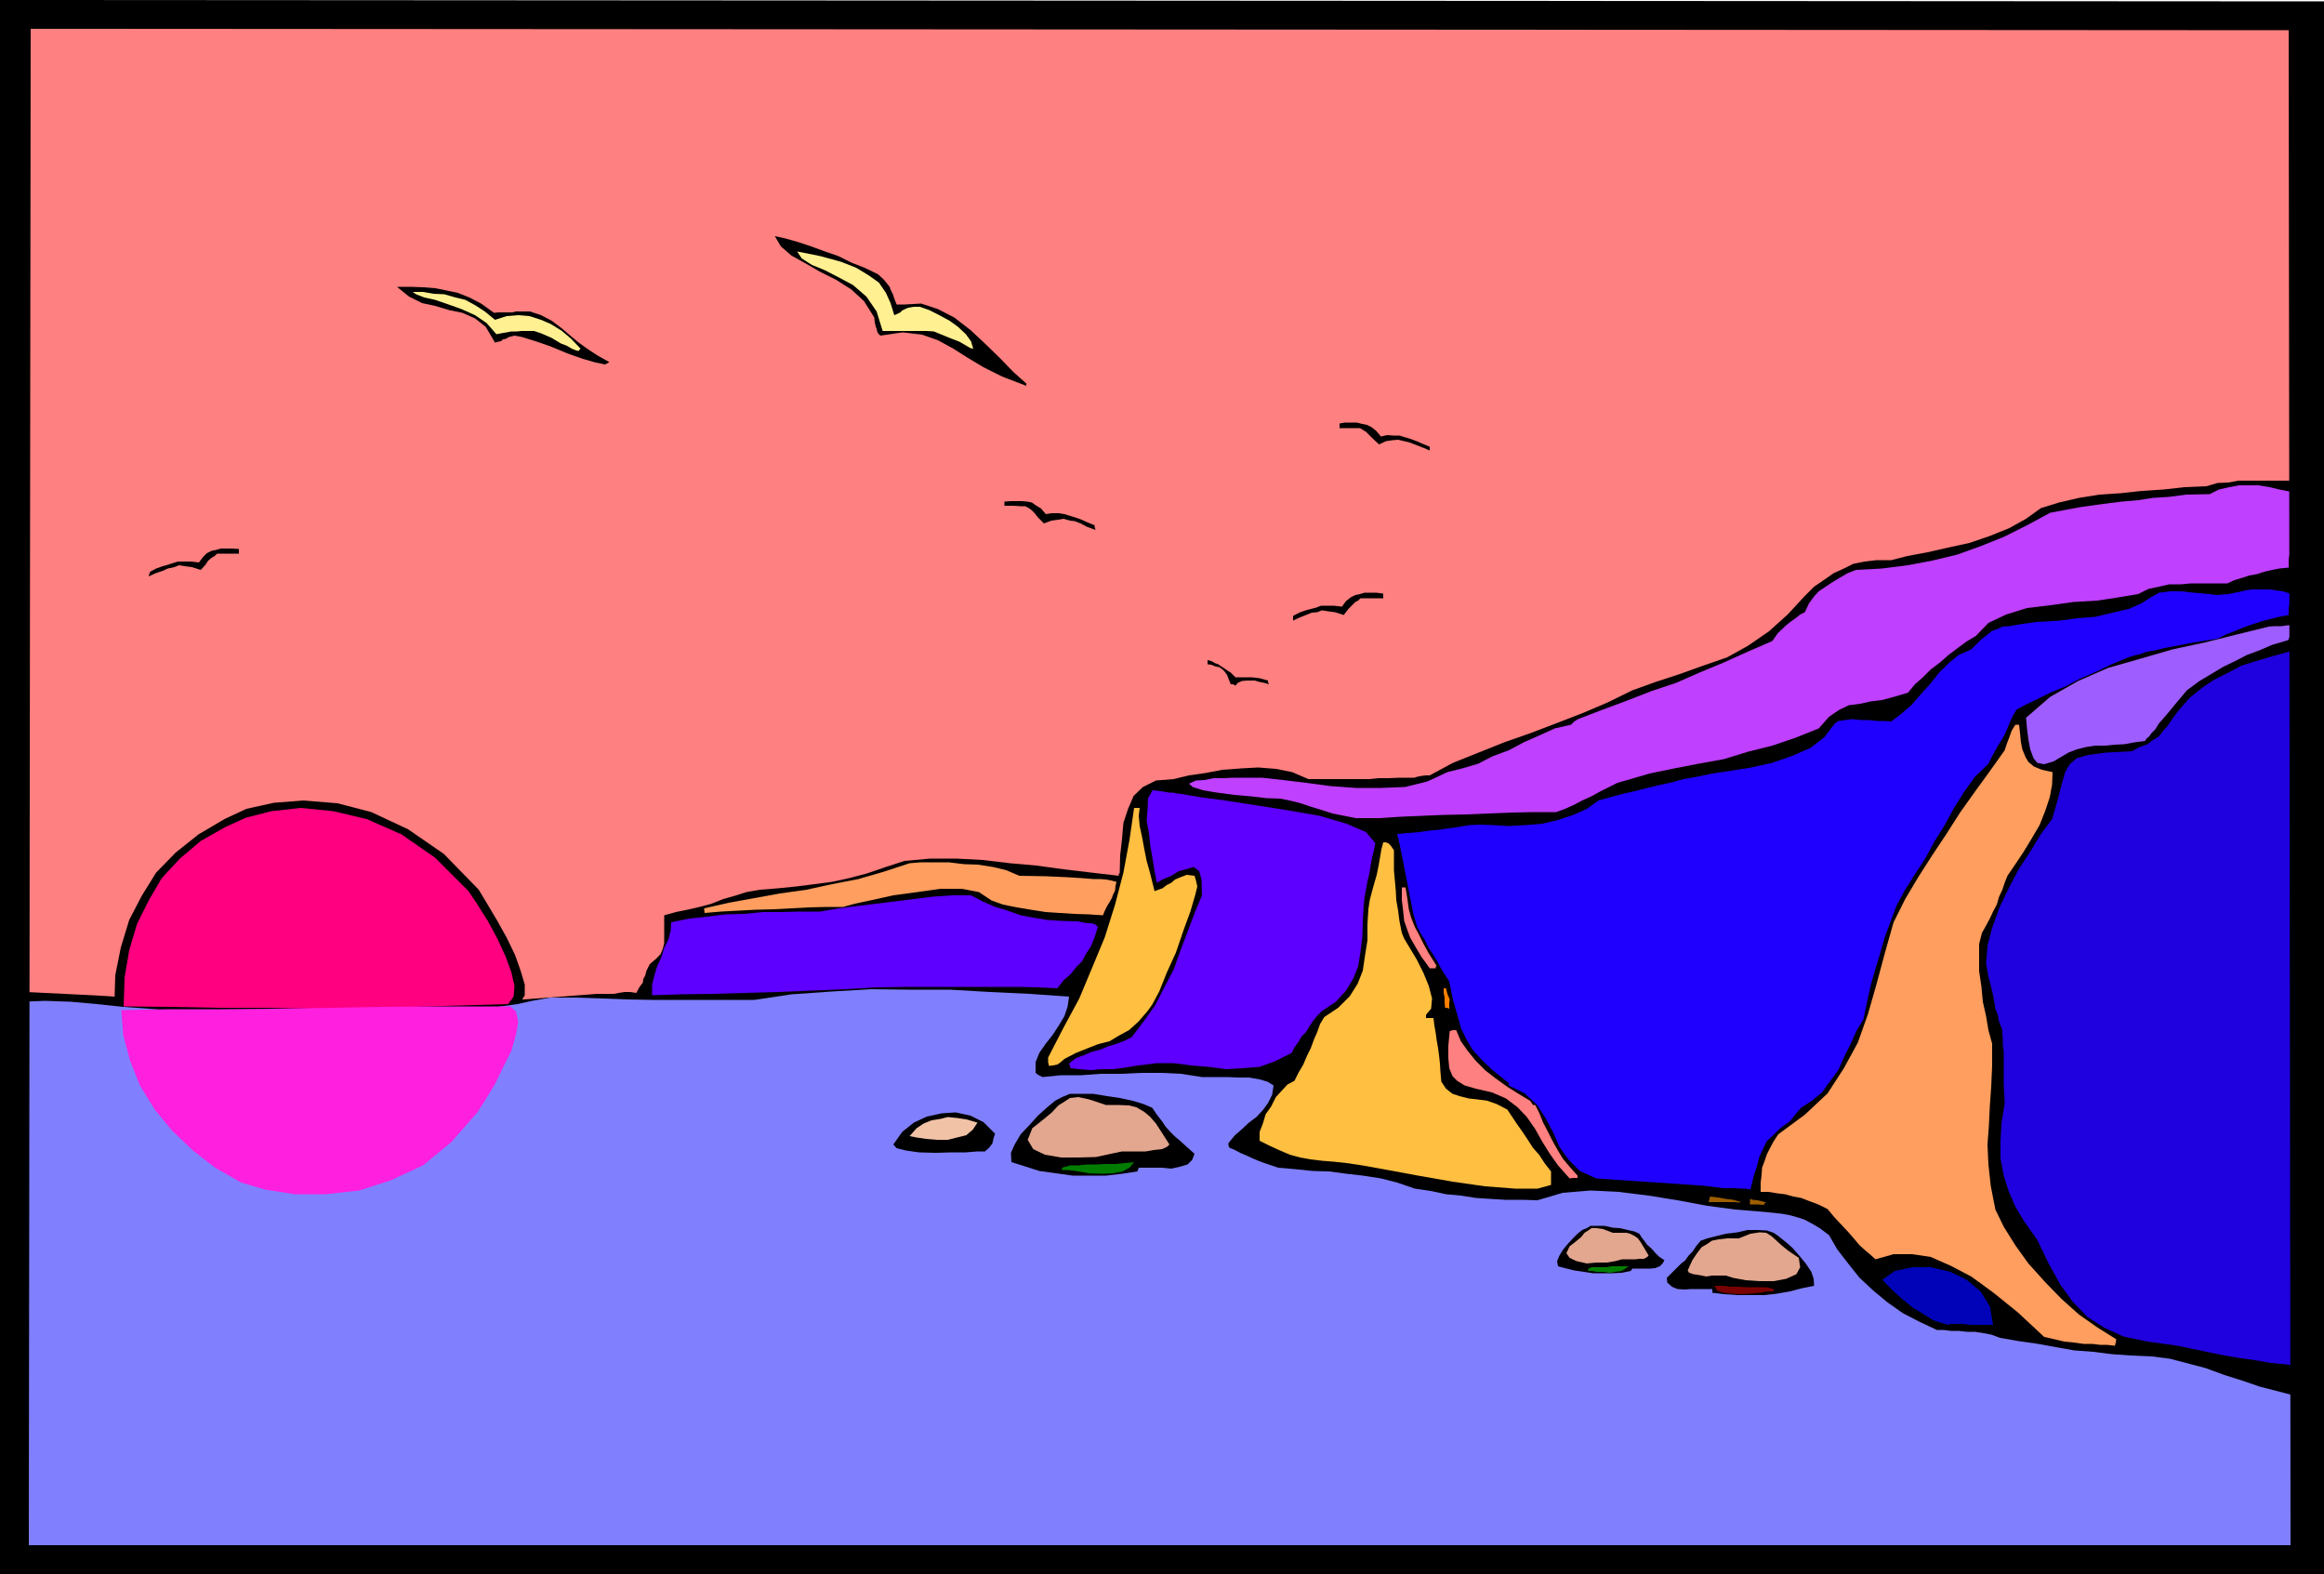 <svg height="325.056" viewBox="0 0 360 243.792" width="480" xmlns="http://www.w3.org/2000/svg"><path style="fill:#000" d="m476.27 303.225-.504-.72-.576-.36-.864-.36h-.792l-1.008-.072h-1.512l-.504.072-11.664-.072h-23.688l-12.888-.144-12.744-.144h-25.272l-12.672-.072h-12.6l-12.672-.144h-12.6l-.864-.144h-4.896l-24.336-.216-24.264-.144-24.264-.072-24.192-.144-24.192-.216-24.192-.144-24.192-.216-24.192-.144h-3.312l-1.728-.144-1.512.144h-1.584l-1.44.36-1.44.504-1.008.792-.36 34.92-.36 31.608-.36 28.656-.216 26.136-.216 23.616-.144 21.528-.144 19.728v31.248l.144 4.608-.144 4.464v4.464l-.072 4.392-.288 4.608.288.144.576.216 38.232-.144 38.52-.072 38.304-.144h38.448l38.304-.144 38.52-.072 38.376-.144h38.52v.576l5.184-.72 5.544-.36 5.76-.216 5.76.144h5.76l5.904.216 5.688.144 5.616.216.648-.36.432-.144.36-.072h.36l.288-.144h.36v-.576l-.72-.72-.72-.648-.144-1.224v-7.776l.144-1.728.072-1.296.144-.576-.144-2.304v-39.96l.144-6.12.144-2.736-.36-8.064V458.6l.072-7.92.288-7.92.072-7.992.144-7.92-.144-7.848-.216-7.704v-13.752l.144-13.464.072-13.536.288-13.392.072-13.464.36-13.464.288-13.464z" transform="translate(-117.638 -299.049)"/><path style="fill:#ff8080" d="m473.534 305.313-.144-.504v-.576l-.144-.648v-.36l-1.296-.216-1.08-.144h-2.304l-1.656-.072-2.088-.144-2.952-.144h-45.648l-42.192.144H162.062l-41.76.216.144.144.36.216-.216 18.288v37.584l.072 18.864v18.792l.288 18.864.36 18.576.36 18.504 10.296.504 10.584.648 10.728.36 11.088.432h10.944l11.304-.072 11.16-.648 11.448-.864.864-.072h2.664l.72-.144.936-.144h.864l.936.144.504-.936.504-.648.072-.576.288-.504.216-.792.504-1.008.936-.792.72-.72.36-.864.216-.864v-4.32l1.8-.504 1.8-.36 1.872-.432 1.872-.504 1.8-.72 1.8-.504 1.8-.576 2.088-.36 2.736-.216 2.88-.288 2.808-.36 2.736-.36 2.664-.576 2.736-.72 2.952-1.008 2.88-.936 3.96-.36h4.104l4.032.216 4.248.504 4.104.36 4.176.576 4.248.504 4.32.504v-.36h.144l.072-2.808.288-2.52.216-2.52.72-2.16.864-2.016 1.44-1.368 2.016-1.008 2.736-.216 2.376-.576 2.52-.36 2.664-.504 2.88-.216 2.664-.144 2.736.216 2.52.504 2.52 1.08h9.432l1.44-.144h1.512l1.728-.072h2.304l.432-.144.72-.144.648-.072h.576l3.6-1.944 3.96-1.584 3.96-1.584 4.104-1.44 3.96-1.512 4.104-1.584 3.888-1.656 3.816-1.872 3.6-1.296 3.744-1.224 3.6-1.296 3.744-1.296 3.24-1.8 3.24-2.232 2.88-2.592 2.664-2.88 1.44-1.44 1.584-1.08 1.44-1.008 1.584-.72 1.44-.72 1.8-.36 1.8-.216h2.304l2.52-.648 3.096-.576 3.168-.72 3.312-.72 3.168-1.08 3.024-1.224 2.592-1.44 2.304-1.656 2.808-.864 3.096-.72 3.168-.504 3.312-.216 3.24-.36 3.384-.216 3.24-.36 3.384-.144 1.728-.504 1.656-.072 1.584-.288h8.136l.144-18.144.144-13.68.072-10.368.144-7.488v-5.76l.144-4.464.072-3.96z" transform="translate(-117.638 -299.049)"/><path style="fill:#bf40ff" d="m472.526 375.225-1.8-.36-1.512-.36-1.728-.288h-3.024l-1.512.288-1.584.36-1.44.72-3.6.072-2.808.36-2.376.144-2.304.36-2.52.216-2.88.36-3.6.504-4.608.864-3.6 1.944-3.6 1.8-3.6 1.44-3.6 1.296-3.888.936-3.816.72-3.96.504-4.032.216-1.296.504-1.224.72-1.08.648-1.08.72-1.08.72-.72.792-.792 1.08-.648 1.368-.72.36-.72.576-.72.504-.72.576-1.296 1.224-.864 1.224-3.816 1.656-3.672 1.656-3.816 1.584-3.6 1.584-3.888 1.296-3.672 1.44-3.888 1.44-3.744 1.44-.576.36-.504.504-2.52.576-2.376 1.08-2.448 1.08-2.304 1.224-2.52.936-2.232 1.152-2.448.72-2.304.576-3.096 1.44-3.456.864-3.744.144h-3.888l-3.96-.288-3.744-.504-3.6-.432-3.24-.36h-4.464l-1.44.072h-1.584l-1.44.288-1.296.072-1.08.504.576.504 1.584.504 2.16.36 2.664.36 2.52.216 2.52.288 2.088.072 1.44.288 1.512.36 1.728.576 1.656.504 1.8.576 1.8.36 1.8.36h3.6l3.312-.216 3.312-.144 3.384-.144 3.528-.072 3.312-.144 3.672-.144 3.312-.072h3.6l1.368-.504 1.296-.576 1.368-.72 1.44-.648 1.296-.72 1.44-.72 1.296-.648 1.512-.432 3.456-1.008 3.816-.792 3.744-.72 3.96-.72 3.744-1.152 3.744-.936 3.6-1.224 3.6-1.44 1.584-1.8 1.584-1.08 1.512-.72 1.728-.216 1.584-.36 1.8-.216 1.872-.504 2.16-.648 1.08-1.296 1.224-1.08 1.224-1.224 1.44-1.08 1.296-1.152 1.44-1.08 1.368-1.008 1.44-.864 1.944-2.016 2.736-1.296 3.24-1.008 3.6-.432 3.6-.504 3.672-.216 3.312-.504 3.024-.504 1.584-.792 1.656-.36 1.584-.36h1.8l1.584-.144h5.616l1.08-.504 1.224-.36 1.08-.36 1.224-.216 1.08-.36 1.224-.288 1.152-.216 1.44-.144v-1.152l.144-.864v-.936l.144-.864v-5.185z" transform="translate(-117.638 -299.049)"/><path style="fill:#1f00ff" d="m472.454 390.993-1.224-.36-1.08-.144-.936-.144h-2.808l-.936.144-.864.216-1.8.36-1.8.144-1.8-.216-1.8-.144-1.8-.216h-1.728l-1.8.216-1.512.864-1.224.792-1.944.864-2.52.576-2.664.648-2.88.216-2.52.36-2.304.144-1.44.072-2.52.36-1.656.288-1.08.072-.72.36-.864.288-.72.576-1.08.864-1.44 1.44-1.944.864-1.584 1.296-1.44 1.44-1.44 1.8-1.44 1.584-1.44 1.656-1.584 1.368-1.512 1.152-1.08-.072h-1.08l-1.368-.144h-1.152l-1.368-.144-1.08.144-1.08.144-.576.432-1.584 2.088-2.16 1.656-2.808 1.224-3.096 1.08-3.24.72-3.168.504-2.88.432-2.376.504-2.088.36-1.8.504-2.016.432-1.8.432-1.944.504-1.944.432-1.872.504-1.8.504-1.8 1.296-2.088.936-2.376.792-2.448.576-2.592.216-2.592.144-2.376-.144-1.944-.072-1.8.072-1.656.288-1.584.216-1.44.216-1.584.144-1.512.216-1.728.144-1.656.144.36 1.512.36 1.8.36 1.8.36 1.872.36 1.8.36 1.872.36 1.8.576 1.944.504.936.72 1.152.504 1.08.72 1.08.576.936.576 1.08.648 1.08.72 1.08.576 2.88.72 2.448.504 1.872.864 1.8.936 1.584 1.44 1.584 1.656 1.584 2.52 2.016v.36l2.448 1.224 1.944 1.8 1.296 2.016 1.224 2.304.936 2.16 1.44 2.016 1.728 1.728 2.52 1.152 7.344.504 5.472.36 4.032.288 2.88.36h1.656l1.224.072h.576l.72.144.504-2.088.504-1.512.36-1.44.576-1.224.576-1.224 1.008-.936 1.08-1.08 1.512-1.08.864-1.08.864-1.008 1.656-1.08 1.584-1.296 1.296-1.8 1.224-1.656.936-2.088 1.008-2.016.936-2.088 1.008-1.656.576-2.736.576-2.592.72-2.52.72-2.376.72-2.52.864-2.304.936-2.52 1.224-2.304 1.584-2.52 1.656-2.52 1.44-2.664 1.584-2.52 1.44-2.664 1.584-2.52 1.656-2.304 2.088-2.016.576-1.152.576-1.08.648-1.08.576-.936.504-1.08.432-1.08.504-1.08.576-.936 1.368-.72 1.8-.864 2.016-1.008 2.304-.936 2.304-1.224 2.52-1.08 2.376-1.152 2.448-1.008 1.08-.36.936-.216.936-.36 1.368-.216 1.44-.36 1.944-.36 2.592-.504 3.672-.576 1.296-.648 1.296-.504 1.368-.576 1.44-.504 1.296-.432 1.368-.36 1.44-.36 1.512-.288v-.936l.144-.864v-.792z" transform="translate(-117.638 -299.049)"/><path style="fill:#9e5eff" d="M473.174 395.889h-1.08l-1.008.144h-1.152l-.864.072-4.968 1.224-4.896 1.224-5.04 1.08-4.968 1.44-5.04 1.44-4.608 2.016-4.32 2.448-3.744 3.24.144 1.656.216 1.728.288 1.512.504 1.368.576.72 1.08.216 1.44-.432 2.304-1.368 1.296-.504 1.44-.36 1.44-.216h1.584l1.44-.144 1.44-.072 1.584-.288 1.656-.216.216-.36.432-.36.36-.504.576-.576.576-.936 1.08-1.224 1.368-1.656 1.872-2.232 1.944-1.44 1.944-1.152 1.8-1.08 1.8-.864 1.8-.936 1.944-.72 2.016-.864 2.448-.72.216-.504.36-.36.216-.576z" transform="translate(-117.638 -299.049)"/><path style="fill:#1f00de" d="m474.47 399.489-.36-.072-.72.36-.864.072-.36.144-2.592.72-2.448.72-2.304.72-2.016 1.08-2.16 1.08-1.944 1.296-1.944 1.584-1.8 2.088-.792 1.08-.72 1.08-.72.792-.648.864-.936.576-.864.648-1.224.432-1.152.648-4.104.216-2.664.36-1.8.504-1.08.936-.72 1.224-.504 1.8-.576 2.232-.936 3.24-1.728 2.304-1.656 2.736-1.8 2.736-1.584 3.024-1.44 3.024-1.08 3.024-.72 2.736-.216 2.808.36 2.016.432 1.656.288 1.224.216 1.224.144.864.36.936.216 1.08.504 1.296v.72l.072.864v.72l.144 1.08v5.04l.144 2.88-.504 3.168-.144 2.88v2.52l.504 2.664.72 2.304 1.08 2.52 1.44 2.376 1.944 2.736 1.8 3.744 1.8 3.24 1.944 2.664 2.232 2.304 2.592 1.656 2.952 1.368 3.744.792 4.68.648 2.088.432 2.376.504 2.448.504 2.52.432 2.52.36 2.52.432 2.304.216 2.376.36v-6.264l-.144-5.4V458.6l.144-25.632z" transform="translate(-117.638 -299.049)"/><path style="fill:#8080ff" d="m473.534 515.769-.288-.216v-.288l-2.736-.72-2.808-.72-2.736-.936-2.736-.864-2.952-1.08-2.736-.72-2.736-.72-2.808-.36-3.24-.144-3.024-.216-2.88-.36-2.88-.216-2.88-.504-2.736-.504-3.024-.432-2.88-.504-1.368-.504-1.152-.216-1.368-.216h-1.224l-1.296-.144h-1.224l-1.08-.144h-1.08l-2.736-1.296-2.52-1.296-2.448-1.728-2.16-1.8-2.16-2.016-1.656-2.088-1.728-2.232-1.296-2.232-1.44-1.08-1.224-.72-1.08-.576-1.08-.36-1.296-.36-1.224-.216-1.296-.144-1.44-.144-4.392-.36-4.392-.576-4.608-.864-4.464-.72-4.68-.576-4.32-.216-4.32.36-3.888 1.152-2.592-.072h-2.448l-2.376-.144-2.16-.144-2.304-.36-2.304-.216-2.376-.504-2.448-.36-2.736-.936-2.52-.648-2.808-.432-2.52-.288-2.736-.36-2.52-.072-2.808-.288-2.52-.216-1.08-.36-1.08-.36-.936-.36-.864-.36-1.08-.504-.864-.36-.792-.432-.864-.36-.144-.36v-.36l1.008-1.224 1.08-.936 1.08-1.008 1.152-.864 1.008-1.08.792-1.08.648-1.296.216-1.44-.936-.576-1.224-.36-1.656-.288h-1.584l-1.8-.072h-3.888l-3.24-.504-3.024-.144h-3.168l-3.096.144h-3.168l-2.952.216h-3.168l-2.88.288-.72-.36-.36-.288v-1.656l.576-1.44 1.008-1.44 1.08-1.368.936-1.44.864-1.44.504-1.512.216-1.512-6.12-.432-6.12-.288-6.192-.36h-6.12l-6.12-.072-6.12.36-6.192.432-5.76.864h-15.84l-3.888-.072-3.816-.144-4.032-.144h-4.032l-2.808.504-2.304.504-2.52.36-2.88.36-3.744.072-4.68.288-5.976.216-7.344.36-2.088-.504-2.16-.072h-2.232l-2.304.072-2.52.144-2.16.144-2.16-.144h-1.872l-4.176-.144-4.104-.072-4.176-.36-3.96-.288-4.104-.432-3.96-.36-4.032-.144-3.6.144-.072 7.92v6.624l.072 6.264.288 7.2.216 8.784.216 11.88.144 15.912.144 21.168 41.4-.144 33.048-.072 27.648-.144h25.2l25.488-.216 28.944-.144h79.848l4.392-.216h35.568l14.688-.144h14.112l11.88-.144h8.64v-11.088l.144-2.232v-2.304l.216-2.16v-2.448z" transform="translate(-117.638 -299.049)"/><path style="fill:#ff9e5e" d="m445.454 506.48-2.88-1.8-2.88-2.015-2.736-2.448-2.52-2.592-2.592-2.88-2.016-2.808-1.8-2.88-1.296-2.664-.72-3.672-.36-3.312-.144-3.096.216-2.88.144-3.024.216-3.024.144-3.24v-3.456l-.576-2.088-.36-2.16-.504-2.232-.216-2.304-.36-2.448v-4.176l.432-1.728.648-1.152.576-1.08.504-1.08.576-1.08.36-1.224.504-1.08.36-1.08.432-1.08 1.224-1.8 1.296-1.944 1.224-2.016 1.224-2.088.864-2.16.72-2.16.36-1.944.072-1.944-1.656-.36-1.224-.504-.864-.72-.432-.72-.504-1.224-.216-1.08-.144-1.44-.144-1.296h-.576l-.576.936-.36 1.008-.36.936-.36 1.08-2.304 3.24-2.304 3.168-2.304 3.24-2.16 3.384-2.16 3.24-2.16 3.384-2.016 3.384-1.8 3.6-1.368 4.824-1.296 4.824-1.296 4.536-1.584 4.464-2.16 3.96-2.52 3.888-3.528 3.312-4.104 3.024-.72 1.08-.576 1.08-.504 1.008-.36 1.08-.36.936-.072 1.08-.144 1.224v1.44h1.224l1.296.216 1.224.144 1.296.36 1.224.216 1.296.504 1.368.504 1.44.72 1.08 1.296 1.152 1.224 1.008 1.08.936 1.08.72.864.864.792.864.72.792.72 2.808-.792h2.88l2.88.432 3.096 1.368 3.168 1.656 3.456 2.52 3.744 3.024 4.104 3.816 1.584.36 1.512.36 1.44.144 1.584.216h1.368l1.152.144h1.08l1.224.144.144-.504z" transform="translate(-117.638 -299.049)"/><path style="fill:#0003b8" d="m426.374 504.249-.504-2.88-1.44-2.304-2.16-1.8-2.52-1.224-3.024-.72h-2.808l-2.736.576-1.944 1.368.648.72 1.08 1.08 1.296 1.152 1.656 1.368 1.584.936 1.584 1.008 1.296.432 1.08.288.288-.144h1.8l1.296.144h3.168z" transform="translate(-117.638 -299.049)"/><path style="fill:#9e5e00" d="m391.238 485.313-.72-.216-.648-.144-.72-.072-.432-.144v.864h1.08l1.08.072.072-.216zm-3.888-.073-1.224-.36-1.152-.143-1.224-.216-1.224-.144-.072.36-.144.504h4.104l.792.072v-.072z" transform="translate(-117.638 -299.049)"/><path style="fill:#ff8080" d="m362.006 481.137-1.224-1.368-1.08-1.296-.864-1.44-.72-1.296-.72-1.44-.72-1.368-.576-1.44-.648-1.296h-.36l-.216-.36-.216-.288-1.8-1.08-1.728-1.08-1.8-1.296-1.584-1.224-1.512-1.512-1.224-1.512-1.08-1.512-.72-1.728h-.504l-.504.144-.216 2.304v1.872l.144 1.584.504 1.224.72.72 1.152.72 1.728.504 2.52.576 2.16.936 1.8 1.368 1.44 1.512 1.296 1.872 1.008 1.8 1.152 1.872 1.368 1.944 1.8 2.016.576-.072h.648v-.288z" transform="translate(-117.638 -299.049)"/><path style="fill:#ffbf40" d="m357.902 480.489-1.008-1.296-.792-1.224-1.008-1.152-.792-1.224-.864-1.296-.864-1.224-.72-1.08-.72-1.08-1.656-.864-1.44-.504-1.584-.216-1.296-.144-1.44-.36-1.08-.36-1.008-.792-.72-1.08-.144-1.584-.072-1.224-.144-1.296-.144-1.08-.216-1.224-.144-1.08-.216-1.224-.144-1.152h-1.152v-.504l.792-.936.144-1.584-.504-1.944-.792-1.944-1.08-2.16-1.08-1.8-.864-1.44-.36-.864-.36-1.8-.216-1.656-.288-1.656-.072-1.44-.144-1.584-.144-1.584v-3.096l-.504-.72-.36-.36-.432-.144h-.36l-.288 1.08-.216 1.296-.216 1.224-.288 1.44-.36 1.224-.36 1.296-.36 1.368-.216 1.44-.144 2.376v2.448l-.36 2.232-.36 2.448-.792 2.016-1.224 1.944-1.8 1.8-2.16 1.44-.648 1.08-.432 1.224-.504 1.152-.504 1.368-.576 1.152-.576 1.368-.72 1.224-.648 1.296-1.08.576-.936 1.008-.864.936-.72 1.44-.864 1.224-.432 1.44-.504 1.296v1.368l1.584.792 1.584.72 1.512.648 1.584.432 1.584.288 1.8.216 1.8.144 2.016.216 2.448.36 3.96.72 4.68.864 5.328.936 5.04.72 4.68.36h3.456l2.088-.576v-1.08z" transform="translate(-117.638 -299.049)"/><path style="fill:#ff8000" d="m342.206 453.849-.36-.864-.216-.864h-.36v.72l.144.72v.72l.072.864h.288l.36.144v-.864z" transform="translate(-117.638 -299.049)"/><path style="fill:#ff8080" d="m340.19 448.665-1.224-1.944-.792-1.44-.72-1.44-.648-1.224-.576-1.44-.36-1.296-.216-1.584-.288-1.8h-.576v1.944l.216 1.8.144 1.44.504 1.44.432 1.152.864 1.512.864 1.44 1.296 1.8h.936v-.288z" transform="translate(-117.638 -299.049)"/><path style="fill:#000" d="m331.91 390.993-1.08-.144h-1.8l-.72.216-.72.144-.72.36-.72.576-.648.864-1.224-.144h-2.016l-.72.288-.864.216-.792.216-1.008.36-.936.504v.72l1.08-.504.936-.36.864-.36.864-.072.72-.288.936.144 1.08.144 1.368.432.72-.936.576-.576.504-.504.432-.216.36-.36h3.528v-.504zm-6.768-26.353.864-.143h1.8l.864.216.72.144.72.36.72.576.72.864.936-.216 1.08.072h.864l.936.288.72.216 1.008.36.792.36 1.224.504v.576l-1.224-.504-.936-.36-.936-.36-.864-.216-.936-.216-.864.072-1.008.144-1.08.504-.936-.864-.576-.576-.504-.504-.36-.216-.576-.36h-3.168v-.504zm-170.496 19.44-1.152-.071h-1.656l-.72.216-.72.144-.72.36-.576.576-.648.864-1.152-.144h-2.088l-.72.216-.864.288-.792.216-1.008.36-.936.504-.144.36-.072.36 1.08-.504 1.08-.36.792-.36 1.008-.216.72-.288.936.144 1.08.144 1.368.432.72-.792.432-.648.504-.432.504-.288.36-.36h3.384v-.432zm118.584-7.343 1.008-.072h1.656l.864.072.72.144.72.504.72.432.72.864.936-.144h1.08l.864.144.936.288.72.216 1.008.36.792.36 1.224.504v.216l.144.504-1.368-.504-.936-.504-.936-.36-.72-.072-1.008-.288-.792.144-1.08.144-1.152.432-.936-.936-.504-.648-.432-.432-.36-.288-.648-.36h-.72l-1.08-.072h-1.44v-.36z" transform="translate(-117.638 -299.049)"/><path style="fill:#5e00ff" d="m330.686 429.657-1.44-1.728-3.024-1.296-4.176-1.224-4.968-.864-5.04-.792-4.68-.72-3.744-.504-2.16-.36-.72-.144-.72-.072-.72-.144h-.576l-1.296-.216-1.224-.144-.72 1.224-.072 1.656-.144 1.8.36 2.088.216 1.872.36 2.088.288 1.8.36 1.8.864-.504 1.368-.576 1.152-.72 1.368-.36.936-.288.864.648.36 1.296.072 2.448-1.08 2.592-1.08 2.88-1.152 3.024-1.08 3.024-1.44 2.736-1.44 2.808-1.8 2.52-1.8 2.376-1.296.648-1.224.432-1.152.36-1.224.504-1.368.36-1.152.504-1.224.432-1.08.864.144.36.072.36 1.44.144 1.728.144 1.656-.144h1.8l1.728-.216 1.656-.288 1.656-.216 1.728-.216h2.592l2.736.36 2.664.216 2.736.36 2.52-.144 2.664-.216 2.376-.864 2.592-1.296.432-.864.648-.864.432-.792.72-.72.504-.864.576-.864.648-.792.72-.72 2.16-1.44 1.584-1.728 1.08-1.8.792-1.944.36-2.232.288-2.304.072-2.52.144-2.448.144-1.296.216-1.08.216-1.296.288-1.152.216-1.296.216-1.224.288-1.152z" transform="translate(-117.638 -299.049)"/><path style="fill:#000" d="m314.054 404.457-1.296-.36-1.224-.144h-2.52l-.72-.72-.576-.36-.504-.36-.36-.216-.504-.36-.432-.144-.648-.36-.576-.144v.648l.576.072.72.288.504.072.504.36.36.36.36.504.216.576.36.864h.36l.36.216.36-.432.648-.288.72-.072h1.296l.72.216.72.144.72.216-.144-.36z" transform="translate(-117.638 -299.049)"/><path style="fill:#ffbf40" d="m303.11 436.353-.216-.936-.216-.72-1.224-.144-.936.36-.864.36-.576.504-.72.36-.648.504-.648.216-.576.216-.36-1.44-.36-1.44-.504-1.8-.36-1.8-.36-1.944-.36-1.656-.144-1.584.144-1.224h-.864l-.72 4.968-.936 5.04-1.296 4.968-1.584 5.04-1.944 4.68-2.016 4.824-2.448 4.536-2.376 4.608v.72l.144.576.576-.072.72-.144.504-.36.576-.504 1.8-.936 1.8-.72 1.656-.648 1.728-.432 1.44-.864 1.584-.864 1.44-1.296 1.44-1.656.72-1.008 1.08-2.016 1.152-2.88 1.44-3.168 1.152-3.384 1.08-2.952.72-2.448z" transform="translate(-117.638 -299.049)"/><path style="fill:#000" d="m302.678 477.753-1.224-1.08-.936-.864-.864-.72-.72-.72-.72-.792-.576-.864-.792-1.008-.72-1.08-1.368-.576-1.656-.504-2.016-.432-1.944-.288-2.16-.36h-3.6l-1.224.504-1.08.576-1.224 1.008-1.44 1.296-1.296 1.44-1.368 1.44-.936 1.584-.576 1.296.072 1.44 2.088.648 2.232.72 2.592.36 2.592.36h5.184l2.448-.288 2.376-.36.144-.36.072-.216h3.6l1.44.144 1.296-.288 1.224-.36.72-.72zm73.152 19.224.792-.792.72-.72.648-.648.72-.576.504-.72.576-.576.576-.864.72-.864 1.008-.36 1.44-.36 1.44-.36 1.8-.216 1.584-.36h1.512l1.44.072 1.08.36.72.504 1.08.864 1.08.936 1.08 1.224 1.008 1.224.864 1.296.36 1.08.072 1.08-1.8.36-1.944.504-2.016.36-1.944.216h-4.176l-2.088-.144-1.8-.216v-.576h-3.24l-1.08.072-1.08-.072-.864-.36-.72-.648zm-.36-2.737-.864-.575-.504-.504-.432-.504-.36-.36-.504-.432-.36-.504-.504-.648-.36-.576-.792-.36-1.008-.216-1.224-.288-1.08-.072-1.296-.288h-2.16l-.576.36-.72.288-.72.576-.72.72-.792.864-.72.864-.576.936-.36.864.144.792 1.08.288 1.44.36 1.44.216 1.44.216h3.024l1.44-.072 1.44-.288v-.072l.216-.288h2.808l.72-.072.72-.288.432-.432z" transform="translate(-117.638 -299.049)"/><path style="fill:#e3a68f" d="m298.79 476.313-1.152-1.8-.936-1.44-.936-1.08-.864-.72-1.224-.72-1.152-.288-1.728-.072h-1.872l-2.592-.864-1.656-.36-1.296.144-.864.576-.936.576-1.008 1.08-1.296 1.08-1.728 1.368-.72 1.8.864 1.44 1.8.864 2.52.432h2.664l2.736-.072 2.304-.504 1.728-.36h3.672l1.224-.216 1.296-.144.792-.36zm80.28 19.512.72-1.584.72-1.08.72-.936.864-.504.72-.504 1.08-.216 1.296-.144h1.8l1.8-.72 1.44-.216 1.008.072.792.504.648.576.936.864 1.08.864 1.584 1.08.216 1.44-.576 1.08-1.584.72-1.944.36h-2.232l-2.088-.144-1.944-.36-1.152-.36h-2.088l-.936.144-1.08-.216-.936-.144-.648-.216zm-6.048-2.305-.72-1.223-.432-.72-.504-.72-.504-.36-.72-.36-.576-.144h-2.088l-1.512-.576-1.008-.144h-.792l-.504.36-.576.36-.504.648-.864.72-.936.72-.504 1.08.504.72 1.08.504 1.584.36 1.512-.144h1.584l1.296-.216 1.08-.288h2.088l.576-.072h.72l.504-.288z" transform="translate(-117.638 -299.049)"/><path style="fill:#007d00" d="m293.318 479.049-1.512.144-1.44.144h-1.44l-1.512.072h-1.44l-1.296.144h-1.296l-1.224.36v.36h.936l1.584.216 1.656.288 1.944.072 1.728-.072 1.512-.288 1.08-.576z" transform="translate(-117.638 -299.049)"/><path style="fill:#7a0000" d="M383.246 498.2h1.224l1.224.145h1.08l1.224.072h3.24l1.152.288v.36h-.936l-1.224.216-1.44.144-1.44.072-1.44-.072-1.296-.144-1.008-.36z" transform="translate(-117.638 -299.049)"/><path style="fill:#007d00" d="M369.926 495.177h-2.664l-.72.144h-2.304l-.576.216v.36h.504l.792.144h1.008l1.08.144.792-.144 1.008-.144.576-.36z" transform="translate(-117.638 -299.049)"/><path style="fill:#ff9e5e" d="m290.582 435.633-.864-.216-.792-.144-.864-.072h-1.08l-1.8-.144-2.304-.144-3.24-.144-4.104-.072-2.016-.864-2.088-.504-2.304-.36-2.16-.072-2.376-.288h-4.32l-1.728.144-3.96 1.296-3.96 1.152-4.104.792-3.96.864-4.104.576-3.96.72-3.96.72-3.816.864v.216l.072.504 2.52-.216 2.664-.144 2.664-.144 2.88-.072 2.664-.144 2.736-.144 2.664-.072h2.664l1.8-.504 2.736-.576 3.24-.72 3.744-.504 3.528-.504h3.312l2.664.504 1.944 1.296 1.8.648 2.16.432 2.16.36 2.304.36 2.16.144 2.304.144 2.16.072 2.232.144.288-.72.36-.72.36-.576.36-.648.216-.576.288-.576.072-.72z" transform="translate(-117.638 -299.049)"/><path style="fill:#5e00ff" d="m287.702 442.617-.36-.36-.36-.144-.504-.072h-.36l-.864-.144-.72-.144-2.52-.072-2.16-.144-2.16-.36-1.944-.36-2.016-.72-1.944-.576-1.944-.864-1.8-.936h-2.952l-3.024.216-2.88.36-2.88.36-2.88.36-2.952.36-2.88.36-2.88.504h-3.096l-2.88.072h-2.88l-2.952.288-2.88.072-2.88.36-2.736.288-2.808.576-.072 1.296-.36 1.368-.648 1.296-.432 1.44-.648 1.368-.432 1.44-.36 1.44v1.656l4.392-.144 4.968-.072 4.896-.144 5.184-.144 5.184-.216 5.184-.216 4.968-.288 5.04-.072h17.064l2.88.072 3.024.144.936-1.224 1.08-.936.864-1.08.936-.936.648-1.224.72-1.08.576-1.44z" transform="translate(-117.638 -299.049)"/><path style="fill:#000" d="m276.614 358.449-2.016-1.8-2.088-2.16-2.304-2.232-2.232-2.088-2.52-1.944-2.52-1.296-2.592-.864-2.52.144h-1.296l-.36-.936-.216-.648-.36-.72-.144-.432-.864-1.08-.936-.864-2.088-1.008-2.016-.792-2.016-1.008-2.088-.72-2.16-.792-1.944-.648-2.016-.576-1.656-.36.936 1.584 1.656 1.44 2.088 1.152 2.376 1.368 2.448 1.224 2.376 1.512 1.944 1.8 1.584 2.52.072.72.144.648.144.36.072.36.144.36.36.36 3.456-.504 3.024.36 2.448.864 2.376 1.296 2.16 1.368 2.52 1.512 2.88 1.44 3.744 1.44v-.216zm-4.824 116.208-1.8-1.8-2.016-1.008-2.304-.504-2.16.144-2.304.504-2.016.936-1.8 1.44-1.368 1.944.504.576 1.44.36 2.016.288 2.592.072 2.376-.072h2.304l1.8-.144h1.152l.648-.576.504-.648.216-.936z" transform="translate(-117.638 -299.049)"/><path style="fill:#f2c2a6" d="m269.054 472.929-1.728-.504-1.44-.216-1.44-.144-1.152.288-1.368.216-1.224.504-1.08.72-1.08 1.224 1.08.216 1.44.216 1.728.144h1.656l1.44-.36 1.44-.36 1.008-.864z" transform="translate(-117.638 -299.049)"/><path style="fill:#fff091" d="m259.19 346.569-.864.144-.504.216-.432.216-.288.288-.432.216-.504.216-.576-1.872-.72-1.584-1.08-1.584-1.512-1.08-2.016-1.224-2.376-.936-3.168-.864-3.6-.72.72 1.08 1.584 1.008 1.944.792 2.232 1.152 2.16 1.152 2.088 1.8 1.584 2.304.936 3.024h6.84l1.08.072 1.584.648 1.44.576.936.36.864.504.864.504.432.072-.36-1.152-.792-1.08-1.224-1.152-1.296-.936-1.728-.936-1.44-.72-1.44-.504z" transform="translate(-117.638 -299.049)"/><path style="fill:#000" d="m212.03 355.137-1.8-1.008-1.44-.936-1.512-1.08-1.296-1.08-1.44-1.224-1.44-1.08-1.656-.864-1.728-.576h-2.16l-.576.144h-2.16l-.648.072-2.016-1.44-1.8-.936-1.8-.72-1.728-.36-1.8-.36-1.8-.144-2.016-.072h-2.088l1.872 1.512 2.016 1.008 2.016.432 2.16.648 2.088.432 1.944.864 1.656 1.296 1.44 2.448.504-.144.432-.072.288-.288.432-.072.504-.288.864-.216 1.152.216 2.088.648 2.304.792 2.592 1.08 2.448.864 2.016.576 1.44.288z" transform="translate(-117.638 -299.049)"/><path style="fill:#fff091" d="m207.566 353.049-1.44-1.512-1.44-1.224-1.728-1.08-1.512-.648-1.8-.576-1.728-.144-1.8.144-1.8.576-1.584-1.296-1.44-.936-1.584-.864-1.512-.36-1.728-.504-1.656-.072-1.656-.288h-1.584l.504.36 1.296.504 1.656.36 2.088.72 2.016.72 2.088.936 1.8 1.224 1.512 1.728.72-.144.864-.144.72-.144h.864l.72-.072h1.944l1.08.36 1.656.72 1.44.864.936.36.72.432.72.288.36.072.144-.216z" transform="translate(-117.638 -299.049)"/><path style="fill:#000" d="m477.638 299.265-360-.216V542.84h360zm-5.472 4.464.288 234.648H122.102l.288-234.864z" transform="translate(-117.638 -299.049)"/><path style="fill:#000" d="m198.278 454.28.648-1.08v-1.655l-.648-2.16-.864-2.448-1.296-2.664-1.44-2.592-1.584-2.664-1.296-2.16-5.4-5.544-5.544-3.816-5.688-2.664-5.256-1.368-5.328-.432-4.536.36-4.248.936-3.384 1.584-4.032 2.376-3.528 2.808-3.024 3.096-2.232 3.6-1.944 3.744-1.296 4.248-.864 4.32-.144 4.68 7.56.144 7.848.216h15.984l7.992-.216 7.92-.144 7.848-.216z" transform="translate(-117.638 -299.049)"/><path style="fill:#ff0080" d="m196.334 454.569.864-1.152.144-1.656-.504-2.16-.864-2.376-1.296-2.808-1.44-2.664-1.584-2.52-1.44-2.16-5.184-5.184-5.184-3.6-5.4-2.376-5.184-1.224-5.04-.504-4.536.504-3.96 1.008-3.168 1.44-3.816 2.16-3.24 2.736-2.808 3.024-2.016 3.456-1.8 3.6-1.224 4.104-.72 4.248-.144 4.464 7.2.072 7.488.144h7.488l7.56.144 7.488-.144 7.56-.144 7.416-.216z" transform="translate(-117.638 -299.049)"/><path style="fill:#ff1fde" d="m196.694 454.929.864.792.36 1.584-.36 2.016-.72 2.52-1.224 2.448-1.296 2.664-1.44 2.376-1.296 2.016-4.032 4.608-4.392 3.6-4.968 2.304-4.896 1.584-5.184.576h-4.824l-4.608-.72-3.672-1.08-4.032-2.304-3.456-2.664-3.24-3.096-2.664-3.24-2.304-3.744-1.512-3.816-1.08-4.032-.288-3.816 7.344-.144h8.208l8.136-.072 8.424-.144 7.992-.144 7.56-.072h6.768z" transform="translate(-117.638 -299.049)"/></svg>
